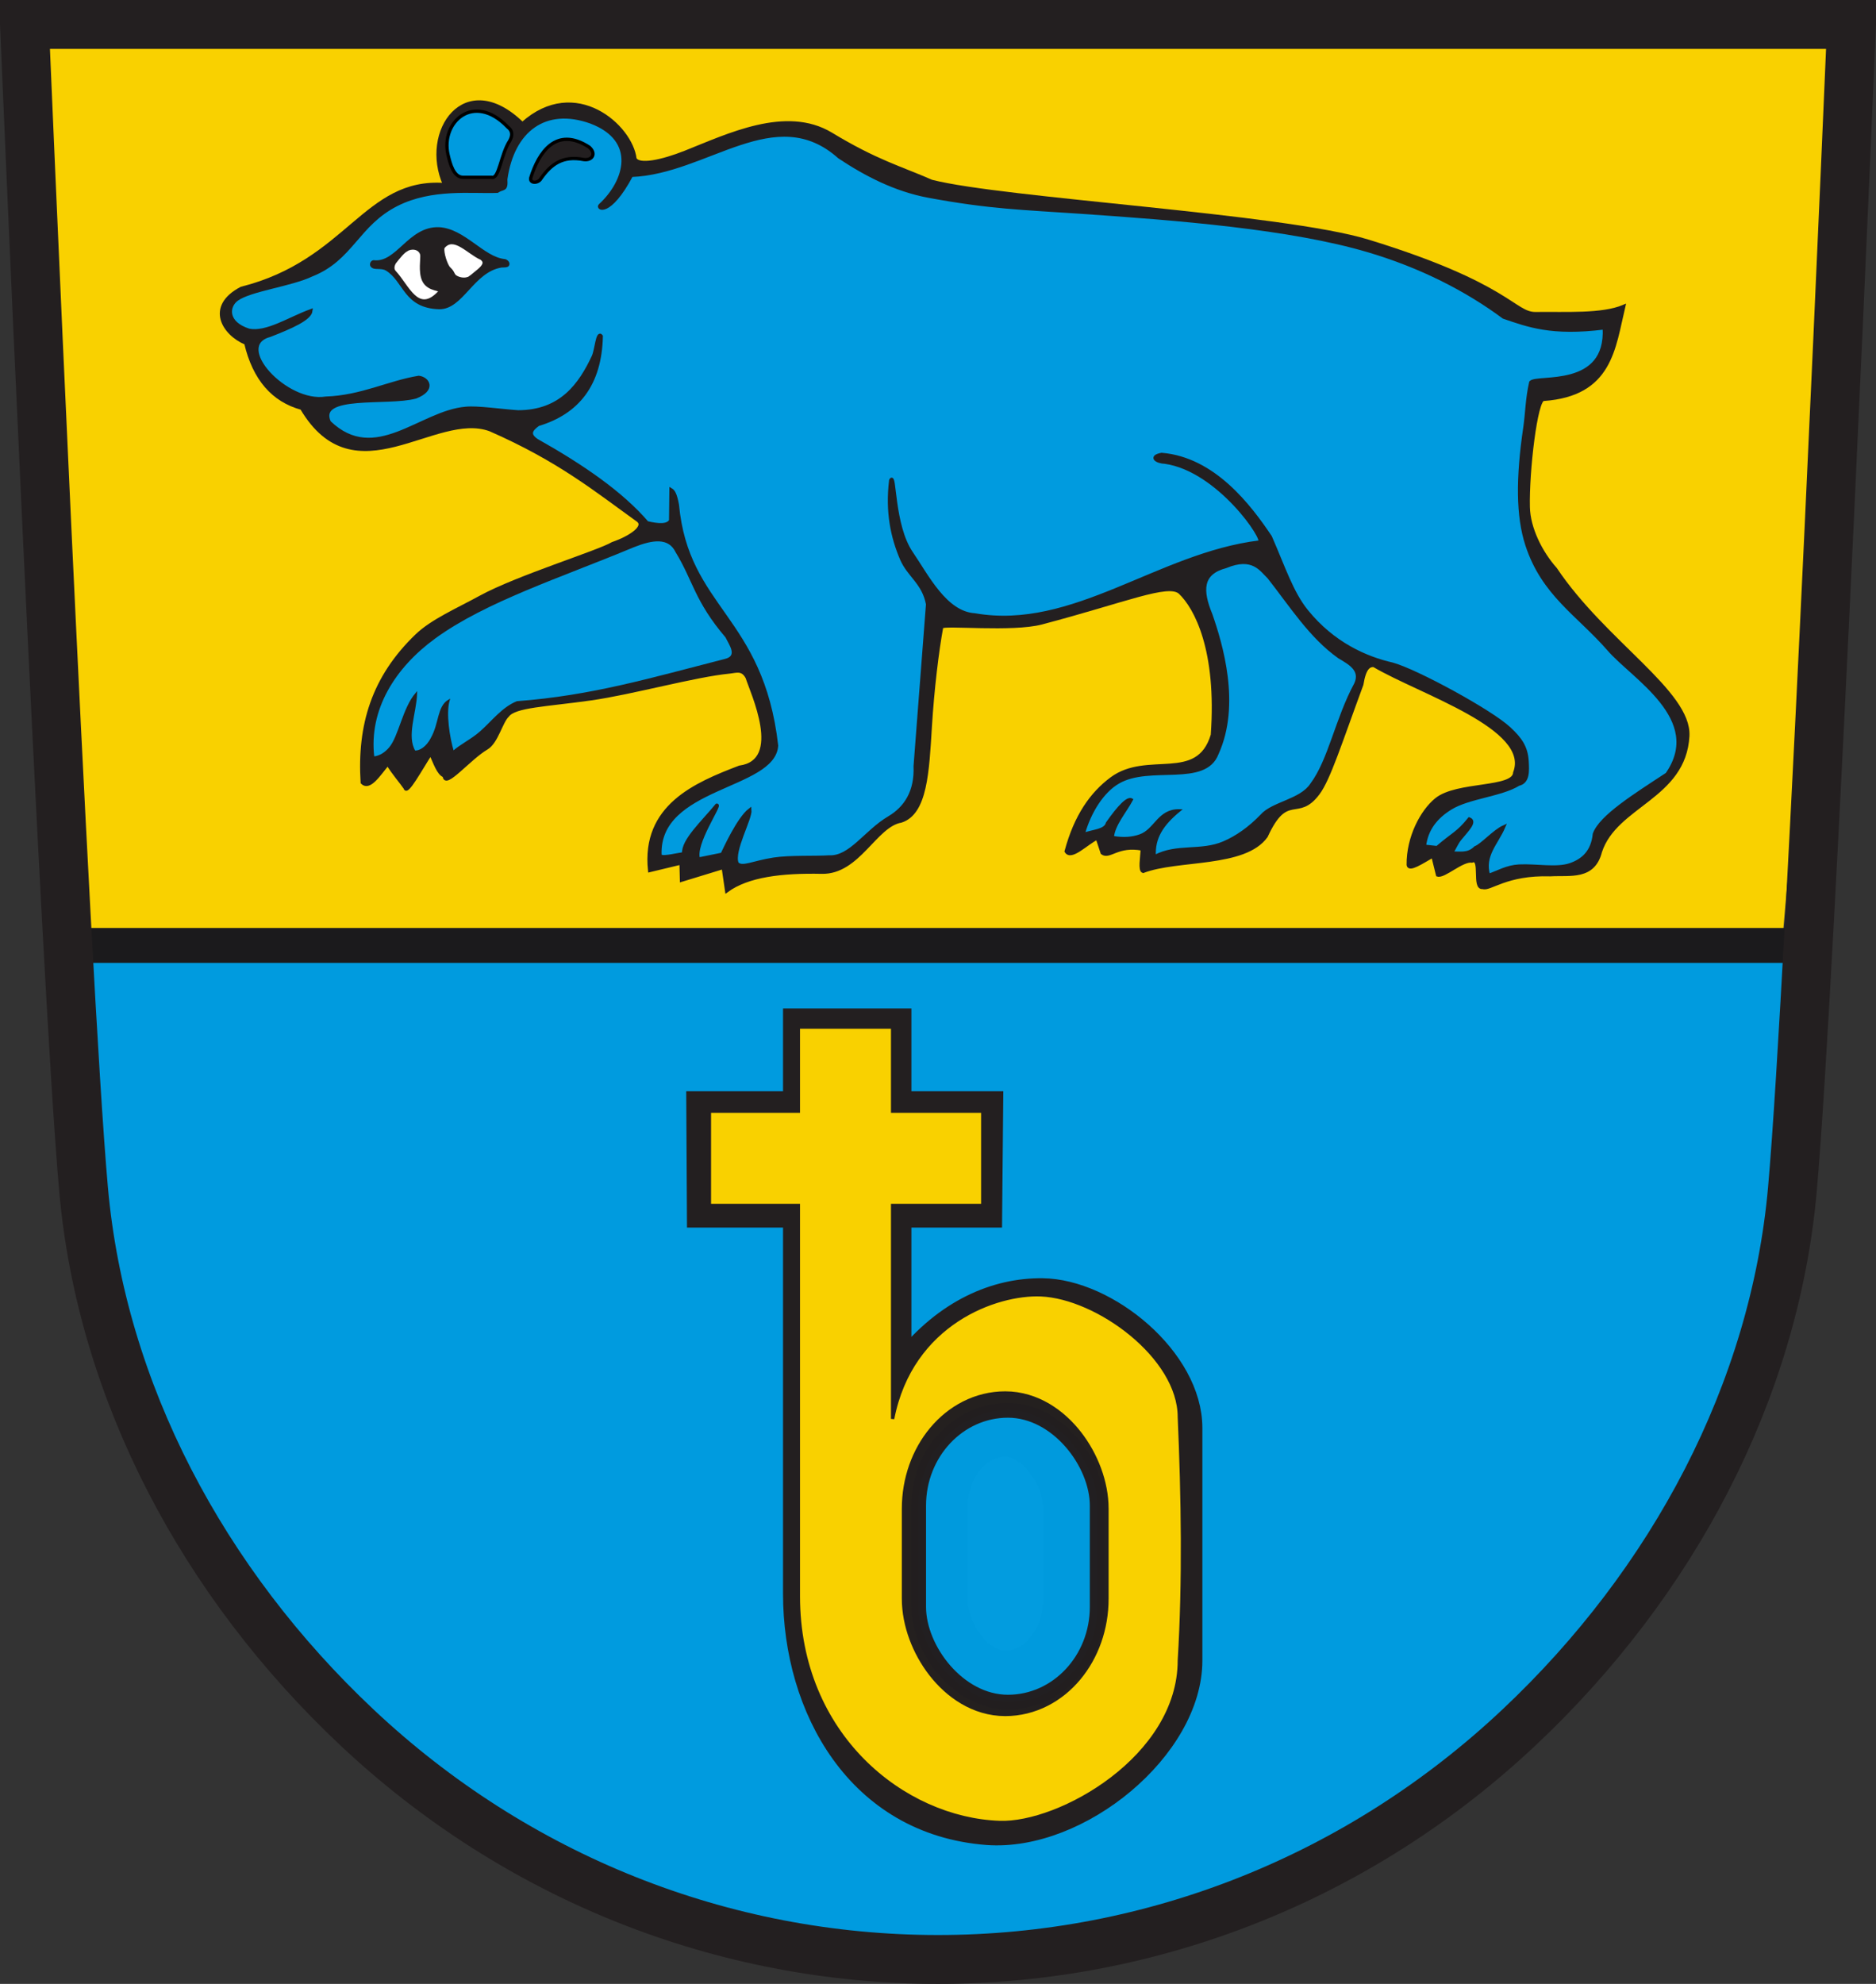 <?xml version="1.0" encoding="UTF-8" standalone="no"?>
<!-- Created with Inkscape (http://www.inkscape.org/) -->
<svg
   xmlns:svg="http://www.w3.org/2000/svg"
   xmlns="http://www.w3.org/2000/svg"
   version="1.0"
   width="551.65"
   height="583.171"
   id="svg2">
  <rect width="100%" height="100%" fill="#333333" stroke="none"/>
  <defs
     id="defs5">
    <clipPath
       id="clipPath223">
      <path
         d="M 404.161,505.122 L 404.161,338.712 L 559.342,338.712 L 559.342,505.122"
         id="path225" />
    </clipPath>
    <clipPath
       id="clipPath23">
      <path
         d="M 0.03,841.95 L 595.29,841.95 L 595.29,0.03 L 0.03,0.03 L 0.03,841.95 z"
         id="path25" />
    </clipPath>
    <clipPath
       id="clipPath17">
      <path
         d="M 0,841.89 L 595.276,841.89 L 595.276,0 L 0,0 L 0,841.89 z"
         id="path19" />
    </clipPath>
  </defs>
  <path
     d="M 20.829,263.339 C 20.829,263.339 28.74,277.572 34.163,338.439 C 39.313,396.265 66.353,450.874 110.299,492.204 C 155.771,534.973 214.769,558.52 276.431,558.52 C 338.091,558.52 397.098,534.973 442.563,492.204 C 486.51,450.874 513.546,396.265 518.693,338.439 C 524.119,277.572 546.993,10.897 546.993,10.897 L 5.876,9.995"
     id="path2497"
     style="fill:#f9d100;fill-opacity:1;fill-rule:nonzero;stroke:none" />
  <path
     d="M 19.372,275.516 L 529.876,277.319 C 529.876,277.319 524.489,379.156 513.193,401.79 C 501.88,424.439 451.917,520.787 381.127,550.864 C 321.018,576.402 264.493,583.153 200.3,564.142 C 156.644,553.464 76.138,486.838 56.756,441.555 C 22.662,380.893 21.87,337.266 19.372,275.516"
     id="path717"
     style="fill:#009bdf;fill-opacity:1;fill-rule:nonzero;stroke:none" />
  <path
     d="M 23.086,277.914 L 531.678,277.914"
     id="path2552"
     style="fill:#000000;fill-rule:evenodd;stroke:#1b1a1c;stroke-width:10.263;stroke-linecap:butt;stroke-linejoin:miter;stroke-miterlimit:4;stroke-dasharray:none;stroke-opacity:1" />
  <path
     d="M 7.184,7.184 C 7.184,7.184 18.997,287.049 24.574,349.647 C 29.871,409.117 59.769,465.279 104.965,507.784 C 151.73,551.769 212.406,575.987 275.822,575.987 C 339.234,575.987 399.92,551.769 446.678,507.784 C 491.875,465.279 521.769,409.117 527.062,349.647 C 532.643,287.049 544.466,7.184 544.466,7.184 L 7.184,7.184 z"
     id="path3391"
     style="fill:none;fill-opacity:1;stroke:#231f20;stroke-width:14.368;stroke-linecap:butt;stroke-linejoin:miter;stroke-miterlimit:4;stroke-dasharray:none;stroke-opacity:1" />
  <g
     transform="translate(-1037.172,311.445)"
     id="g3490">
    <path
       d="M 1224.708,-158.521 C 1212.358,-167.391 1201.549,-176.26 1181.309,-185.129 C 1165.053,-191.128 1141.543,-164.98 1125.888,-191.442 C 1117.492,-193.733 1111.949,-200.021 1109.457,-210.578 C 1102.943,-213.289 1097.886,-221.313 1108.146,-226.681 C 1139.578,-234.592 1144.44,-258.853 1167.902,-257.181 C 1160.964,-272.731 1173.88,-291.562 1190.788,-275.083 C 1206.362,-289.065 1222.772,-274.292 1223.879,-264.775 C 1225.04,-262.54 1231.735,-263.928 1238.687,-266.683 C 1251.23,-271.653 1268.318,-280.011 1281.554,-272.04 C 1294.8,-264.009 1301.846,-262.179 1311.119,-258.123 C 1332.368,-252.688 1414.444,-248.226 1439.451,-240.548 C 1481.042,-227.779 1482.334,-219.165 1488.723,-219.254 C 1497.611,-219.378 1508.242,-218.674 1514.638,-221.376 C 1511.707,-209.105 1510.896,-195.47 1491.082,-194.052 C 1488.818,-194.165 1486.307,-172.834 1486.564,-162.326 C 1486.714,-156.177 1490.195,-149.086 1494.58,-144.169 C 1509.035,-122.612 1534.107,-107.987 1533.482,-95.119 C 1532.498,-76.954 1512.298,-74.87 1507.772,-61.106 C 1505.732,-53.095 1498.9,-54.668 1493.027,-54.324 C 1479.983,-54.728 1475.239,-49.765 1473.188,-50.592 C 1470.31,-50.116 1473.063,-59.608 1470.019,-58.346 C 1467.093,-58.761 1461.781,-53.623 1459.905,-54.248 L 1458.517,-59.843 C 1455.331,-58.034 1451.485,-55.433 1451.277,-57.199 C 1451.194,-65.403 1455.334,-73.011 1459.506,-76.406 C 1465.625,-81.386 1482.36,-79.339 1482.599,-84.319 C 1487.685,-97.574 1454.963,-107.687 1441.145,-115.848 C 1439.73,-115.887 1438.41,-115.163 1437.615,-110.249 C 1431.229,-92.959 1427.947,-82.483 1424.789,-78.253 C 1418.689,-70.086 1415.675,-79.081 1409.501,-65.65 C 1403.16,-56.753 1383.493,-59.212 1373.305,-55.303 C 1372.295,-55.622 1372.932,-59.236 1373.08,-61.871 C 1365.829,-63.288 1363.418,-59.105 1361.291,-60.727 L 1359.834,-65.11 C 1356.723,-63.658 1352.128,-58.743 1350.692,-61.2 C 1353.51,-71.66 1358.197,-78.214 1364.016,-82.538 C 1374.614,-90.416 1389.369,-80.915 1393.688,-95.402 C 1395.489,-120.381 1388.808,-132.876 1384.148,-137.287 C 1380.667,-140.327 1368.254,-134.889 1343.471,-128.355 C 1334.789,-126.066 1314.863,-128.179 1314.066,-127.155 C 1312.762,-120.224 1311.382,-108.615 1310.729,-97.943 C 1309.909,-84.559 1309.4,-72.41 1302.124,-70.096 C 1294.575,-68.829 1289.588,-54.837 1278.839,-55.061 C 1267.074,-55.312 1257.053,-54.134 1250.851,-49.575 L 1249.85,-56.461 L 1237.575,-52.706 L 1237.441,-57.768 L 1228.204,-55.546 C 1226.205,-74.482 1241.715,-80.97 1254.649,-85.919 C 1267.841,-87.723 1258.265,-107.921 1256.886,-112.299 C 1255.461,-114.969 1253.635,-114.105 1251.717,-113.921 C 1241.58,-112.953 1223.048,-107.748 1210.887,-106.031 C 1197.729,-104.173 1188.492,-103.964 1186.43,-101.097 C 1184.523,-99.336 1183.204,-93.265 1180.283,-91.557 C 1175.151,-88.556 1167.886,-79.593 1167.837,-83.385 C 1166.09,-83.944 1165.044,-87.305 1163.816,-89.938 C 1160.862,-85.38 1156.729,-77.755 1156.326,-79.829 C 1155.105,-81.616 1152.935,-84.052 1151.182,-86.901 C 1148.549,-83.682 1145.803,-79.336 1143.699,-81.402 C 1142.648,-98.255 1146.896,-112.321 1159.718,-124.632 C 1164.238,-128.972 1171.67,-132.184 1178.431,-135.886 C 1189.224,-141.797 1213.069,-149.127 1217.324,-151.652 C 1222.492,-153.419 1227.276,-156.645 1224.708,-158.521 z"
       id="path2384"
       style="fill:#231f20;fill-opacity:1;fill-rule:evenodd;stroke:#231f20;stroke-width:0.973;stroke-linecap:butt;stroke-linejoin:miter;stroke-miterlimit:4;stroke-dasharray:none;stroke-opacity:1" />
    <path
       d="M 1234.486,-167.481 C 1235.105,-167.112 1235.725,-166.411 1236.344,-163.106 C 1239.218,-132.372 1261.182,-130.271 1265.523,-92.265 C 1264.687,-79.73 1230.447,-80.547 1231.236,-60.173 C 1231.322,-58.933 1235.381,-60.077 1238.211,-60.483 C 1237.882,-64.347 1243.888,-69.794 1247.952,-74.756 C 1249.239,-75.026 1240.981,-63.251 1242.57,-58.913 L 1249.527,-60.33 C 1250.235,-61.76 1254.293,-70.797 1257.682,-73.396 C 1257.956,-70.811 1252.441,-61.268 1253.904,-57.654 C 1255.356,-56.016 1258.569,-57.937 1264.668,-58.88 C 1269.505,-59.629 1276.988,-59.264 1280.98,-59.543 C 1287.238,-59.214 1291.685,-66.973 1298.601,-71.056 C 1303.52,-73.959 1306.606,-78.802 1306.289,-86.233 L 1309.945,-133.844 C 1308.748,-140.165 1304.411,-142.226 1302.314,-147.11 C 1299.561,-153.52 1297.971,-160.944 1299.098,-170.244 C 1300.394,-172.986 1299.581,-157.086 1305.155,-148.925 C 1309.801,-142.123 1315.169,-131.234 1323.798,-130.696 C 1352.893,-125.643 1377.74,-148.465 1407.544,-152.105 C 1409.547,-152.426 1395.595,-173.319 1379.763,-175.588 C 1377.332,-175.644 1375.103,-177.161 1378.741,-177.862 C 1394.143,-176.597 1404.666,-162.633 1410.713,-153.63 C 1414.709,-144.481 1417.027,-137.205 1421.383,-131.818 C 1429.219,-122.127 1438.919,-117.959 1446.584,-116.214 C 1453.535,-114.33 1475.431,-102.444 1480.937,-97.336 C 1484.262,-94.252 1486.02,-91.799 1486.234,-87.491 C 1486.356,-85.035 1486.633,-81.552 1483.735,-80.935 C 1478.575,-77.732 1469.026,-77.178 1463.683,-73.864 C 1459.527,-71.286 1456.629,-67.81 1456.029,-62.691 L 1459.758,-62.282 C 1464.724,-66.536 1465.773,-66.44 1469.227,-70.698 C 1471.185,-69.935 1468.66,-67.521 1466.518,-64.895 C 1465.336,-63.446 1464.863,-61.932 1463.927,-60.595 C 1466.294,-60.881 1468.661,-59.926 1471.027,-62.255 C 1472.943,-62.973 1476.56,-67.099 1479.327,-68.358 C 1477.253,-63.514 1473.163,-59.987 1474.886,-54.097 C 1477.729,-55.096 1480.318,-56.676 1483.861,-56.86 C 1488.863,-57.119 1494.921,-55.863 1498.945,-57.263 C 1502.739,-58.582 1505.482,-61.128 1506.012,-66.257 C 1507.791,-71.367 1517.91,-77.669 1527.371,-83.877 C 1538.72,-100.17 1517.292,-112.305 1510.181,-120.621 C 1501.145,-130.949 1490.925,-136.721 1486.181,-151.283 C 1483.437,-159.708 1483.377,-170.788 1485.588,-185.819 C 1486.2,-189.978 1486.2,-194.243 1487.317,-199.075 C 1489.297,-201.096 1509.939,-196.896 1508.922,-215.072 C 1493.423,-213.117 1486.559,-215.767 1479.327,-218.221 C 1468.269,-226.421 1454.913,-233.189 1439.626,-237.732 C 1416.571,-244.583 1383.238,-247.155 1354.684,-249.105 C 1337.785,-250.259 1328.31,-250.442 1310.285,-253.779 C 1300.433,-255.603 1291.724,-260.146 1283.965,-265.304 C 1265.145,-282.125 1245.056,-260.727 1222.847,-259.901 C 1216.314,-247.638 1212.601,-250.214 1213.646,-251.085 C 1221.32,-258.124 1224.887,-270.292 1210.931,-275.585 C 1197.417,-280.418 1187.891,-273.076 1185.892,-258.735 C 1186.139,-255.295 1185.148,-256.403 1183.382,-255.223 C 1175.767,-254.931 1164.179,-256.516 1153.896,-251.355 C 1142.268,-245.519 1140.631,-235.294 1128.823,-230.631 C 1122.579,-227.67 1110.807,-226.322 1106.842,-223.462 C 1104.028,-221.432 1103.575,-216.521 1110.339,-214.362 C 1115.58,-213.295 1122.227,-217.786 1128.599,-220.11 C 1128.313,-217.706 1122.769,-215.302 1116.615,-212.899 C 1105.179,-209.917 1121.313,-192.511 1132.966,-194.395 C 1143.483,-194.753 1151.437,-199.053 1160.306,-200.509 C 1163.06,-200.19 1165.009,-196.938 1159.412,-194.761 C 1151.24,-192.506 1130.087,-195.943 1134.002,-187.326 C 1147.509,-174.357 1160.838,-190.321 1174.159,-191.409 C 1177.554,-191.757 1184.378,-190.72 1189.487,-190.376 C 1202.157,-190.363 1207.796,-198.416 1211.645,-206.626 C 1212.54,-208.534 1212.854,-214.123 1213.971,-212.635 C 1213.665,-198.415 1207.047,-190.175 1195.426,-186.676 C 1193.606,-185.32 1192.166,-183.916 1195.032,-181.974 C 1208.458,-174.43 1219.972,-166.504 1227.458,-157.772 C 1230.755,-156.993 1233.456,-156.811 1234.384,-158.402 L 1234.486,-167.481 z"
       id="path3156"
       style="fill:#009bdf;fill-opacity:1;fill-rule:evenodd;stroke:#231f20;stroke-width:0.973;stroke-linecap:butt;stroke-linejoin:miter;stroke-miterlimit:4;stroke-dasharray:none;stroke-opacity:1" />
    <path
       d="M 1302.679,88.163 C 1314.839,72.98 1329.747,66.635 1343.775,66.799 C 1363.08,67.024 1388.239,87.437 1388.239,108.318 L 1388.239,176.661 C 1388.239,203.008 1354.872,230.408 1327.454,228.409 C 1288.665,225.423 1269.927,190.799 1269.927,157.089 L 1269.927,46.913 L 1241.671,46.913 L 1241.473,11.84 L 1269.927,11.84 L 1269.927,-12.514 L 1302.679,-12.514 L 1302.679,11.84 L 1329.677,11.84 L 1329.349,46.913 L 1302.679,46.913 L 1302.679,88.163 z"
       id="path3198"
       style="fill:#231f20;fill-opacity:1;fill-rule:evenodd;stroke:#231f20;stroke-width:5;stroke-linecap:butt;stroke-linejoin:miter;stroke-miterlimit:4;stroke-dasharray:none;stroke-opacity:1" />
    <path
       d="M 1193.234,-259.127 C 1192.917,-257.452 1195.467,-257.532 1196.226,-258.934 C 1199.159,-263.077 1202.56,-265.799 1208.873,-264.534 C 1211.271,-264.23 1212.621,-266.253 1210.417,-268.202 C 1200.754,-274.472 1195.567,-266.684 1193.234,-259.127 z"
       id="path3214"
       style="fill:#231f20;fill-opacity:1;fill-rule:evenodd;stroke:#000000;stroke-width:0.973;stroke-linecap:butt;stroke-linejoin:miter;stroke-miterlimit:4;stroke-dasharray:none;stroke-opacity:1" />
    <path
       d="M 1186.476,-274.091 C 1187.904,-273.014 1187.941,-271.628 1187.055,-270.036 C 1184.389,-265.927 1183.97,-258.748 1181.745,-259.32 L 1173.347,-259.32 C 1170.594,-259.329 1169.567,-263.181 1168.918,-265.959 C 1166.695,-275.475 1176.436,-284.566 1186.476,-274.091 z"
       id="path3216"
       style="fill:#009bdf;fill-opacity:1;fill-rule:evenodd;stroke:#000000;stroke-width:0.973;stroke-linecap:butt;stroke-linejoin:miter;stroke-miterlimit:4;stroke-dasharray:none;stroke-opacity:1" />
    <path
       d="M 1146.997,-234.722 C 1146.337,-234.666 1145.613,-233.335 1146.997,-232.765 C 1147.832,-232.468 1149.709,-232.823 1150.78,-232.118 C 1156.126,-228.854 1156.04,-221.081 1166.315,-220.783 C 1173.174,-220.685 1176.241,-231.659 1184.612,-233.044 C 1185.895,-233.088 1186.744,-233.027 1186.744,-233.904 C 1186.743,-234.432 1186.081,-235.012 1185.552,-235.048 C 1179.262,-235.691 1173.684,-244.055 1166.234,-244.422 C 1157.345,-244.697 1153.916,-233.83 1146.997,-234.722 z"
       id="path3218"
       style="fill:#231f20;fill-opacity:1;fill-rule:evenodd;stroke:#231f20;stroke-width:0.487;stroke-linecap:butt;stroke-linejoin:miter;stroke-miterlimit:4;stroke-dasharray:none;stroke-opacity:1" />
    <path
       d="M 1156.778,-237.901 C 1157.87,-238.722 1160.544,-238.768 1161.099,-236.596 C 1161.243,-235.361 1160.529,-231.589 1161.597,-229.13 C 1163.06,-225.764 1167.56,-226.556 1166.315,-225.592 C 1160.029,-218.85 1157.142,-227.407 1153.273,-231.543 C 1152.513,-232.327 1152.816,-233.474 1153.273,-234.233 C 1154.513,-235.813 1155.751,-237.382 1156.778,-237.901 z"
       id="path3220"
       style="fill:#ffffff;fill-rule:evenodd;stroke:#231f20;stroke-width:0.73;stroke-linecap:butt;stroke-linejoin:miter;stroke-miterlimit:4;stroke-dasharray:none;stroke-opacity:1" />
    <path
       d="M 1167.457,-238.96 C 1166.764,-238.221 1167.762,-234.458 1168.826,-232.802 C 1169.041,-232.468 1169.618,-232.015 1169.918,-231.555 C 1170.293,-230.979 1170.421,-230.391 1170.979,-230.013 C 1172.237,-229.161 1173.889,-229.093 1174.793,-229.423 C 1175.109,-229.355 1176.583,-230.606 1178.028,-231.818 C 1179.479,-233.034 1180.489,-234.376 1178.787,-235.618 C 1174.965,-237.262 1170.7,-242.716 1167.457,-238.96 z"
       id="path3222"
       style="fill:#ffffff;fill-rule:evenodd;stroke:#231f20;stroke-width:1.217;stroke-linecap:butt;stroke-linejoin:miter;stroke-miterlimit:4;stroke-dasharray:none;stroke-opacity:1" />
    <path
       d="M 1299.653,105.649 C 1305.149,77.394 1330.271,68.61 1343.281,69.174 C 1359.811,69.881 1383.966,87.427 1383.966,105.109 C 1384.986,128.335 1385.396,153.408 1383.966,176.633 C 1383.966,205.166 1348.683,224.901 1331.103,224.277 C 1302.924,223.277 1271.934,198.74 1271.934,157.754 L 1271.934,42.907 L 1245.778,42.907 L 1245.778,15.187 L 1271.934,15.187 L 1271.934,-9.529 L 1299.653,-9.529 L 1299.653,15.187 L 1326.156,15.187 L 1326.156,42.907 L 1299.653,42.907 L 1299.653,105.649 z"
       id="path3224"
       style="fill:#f9d100;fill-opacity:1;fill-rule:evenodd;stroke:#231f20;stroke-width:0.973;stroke-linecap:butt;stroke-linejoin:miter;stroke-miterlimit:4;stroke-dasharray:none;stroke-opacity:1" />
    <rect
       width="41.581"
       height="76.244"
       ry="24.896"
       x="1311.973"
       y="107.154"
       id="rect3212"
       style="opacity:0.99;fill:#ffd5d5;fill-opacity:1;fill-rule:nonzero;stroke:#231f20;stroke-width:19.229;stroke-linecap:round;stroke-linejoin:round;marker:none;marker-start:none;marker-mid:none;marker-end:none;stroke-miterlimit:4;stroke-dasharray:none;stroke-dashoffset:0;stroke-opacity:1;visibility:visible;display:inline;overflow:visible;enable-background:accumulate" />
    <rect
       width="52.525"
       height="85.802"
       ry="28.017"
       x="1307.297"
       y="103.114"
       id="rect3226"
       style="opacity:0.99;fill:#009bdf;fill-opacity:1;fill-rule:nonzero;stroke:#231f20;stroke-width:4.363;stroke-linecap:round;stroke-linejoin:round;marker:none;marker-start:none;marker-mid:none;marker-end:none;stroke-miterlimit:4;stroke-dasharray:none;stroke-dashoffset:0;stroke-opacity:1;visibility:visible;display:inline;overflow:visible;enable-background:accumulate" />
    <path
       d="M 1250.722,-124.207 C 1251.764,-122.022 1254.496,-118.499 1250.404,-117.515 C 1228.363,-111.884 1211.262,-106.746 1189.222,-105.088 C 1184.992,-103.376 1182.092,-99.489 1178.558,-96.326 C 1175.908,-93.953 1172.414,-92.335 1170.421,-90.429 C 1169.146,-94.644 1168.055,-101.758 1169.146,-105.566 C 1165.926,-103.665 1166.53,-98.769 1164.106,-94.48 C 1162.706,-91.663 1160.509,-90.434 1159.108,-90.589 C 1156.406,-95.045 1159.418,-101.95 1159.586,-107.637 C 1155.756,-103.18 1154.628,-94.963 1151.805,-91.603 C 1150.601,-90.17 1148.973,-89.013 1146.999,-88.836 C 1145.301,-102.953 1153.215,-115.353 1164.971,-123.93 C 1179.859,-134.791 1201.869,-141.793 1223.477,-150.815 C 1229.045,-153.027 1233.87,-153.756 1236.064,-149.221 C 1241.176,-140.871 1241.611,-134.898 1250.722,-124.207 z"
       id="path3230"
       style="fill:#009bdf;fill-opacity:1;fill-rule:evenodd;stroke:#231f20;stroke-width:0.487;stroke-linecap:butt;stroke-linejoin:miter;stroke-miterlimit:4;stroke-dasharray:none;stroke-opacity:1" />
    <path
       d="M 1397.637,-144.789 C 1405.583,-148.119 1407.963,-143.781 1410.181,-141.712 C 1416.708,-133.417 1422.499,-124.202 1430.902,-118.252 C 1433.974,-116.418 1437.55,-114.528 1435.771,-110.49 C 1430.105,-100.024 1428.17,-88.103 1422.787,-80.876 C 1419.676,-76.125 1411.368,-75.469 1408.103,-71.718 C 1404.53,-68.008 1400.767,-65.397 1397.041,-63.797 C 1390.25,-60.881 1383.255,-63.252 1376.707,-59.758 C 1376.378,-65.218 1378.991,-69.133 1383.966,-73.213 C 1377.825,-73.339 1376.958,-67.409 1372.36,-65.819 C 1370.195,-65.071 1367.64,-64.79 1364.372,-65.364 C 1364.709,-69.04 1368.02,-72.715 1369.979,-76.39 C 1368.773,-77.132 1366.209,-74.481 1362.719,-69.512 C 1362.155,-67.283 1358.585,-67.296 1355.822,-66.275 C 1357.678,-72.884 1361.537,-78.86 1366.054,-81.436 C 1375.326,-86.833 1391.468,-80.273 1395.155,-89.911 C 1401.725,-104.366 1396.311,-122.189 1393.339,-130.773 C 1390.402,-137.896 1390.419,-142.896 1397.637,-144.789 z"
       id="path3232"
       style="fill:#009bdf;fill-opacity:1;fill-rule:evenodd;stroke:#231f20;stroke-width:0.73;stroke-linecap:butt;stroke-linejoin:miter;stroke-miterlimit:4;stroke-dasharray:none;stroke-opacity:1" />
  </g>
</svg>
